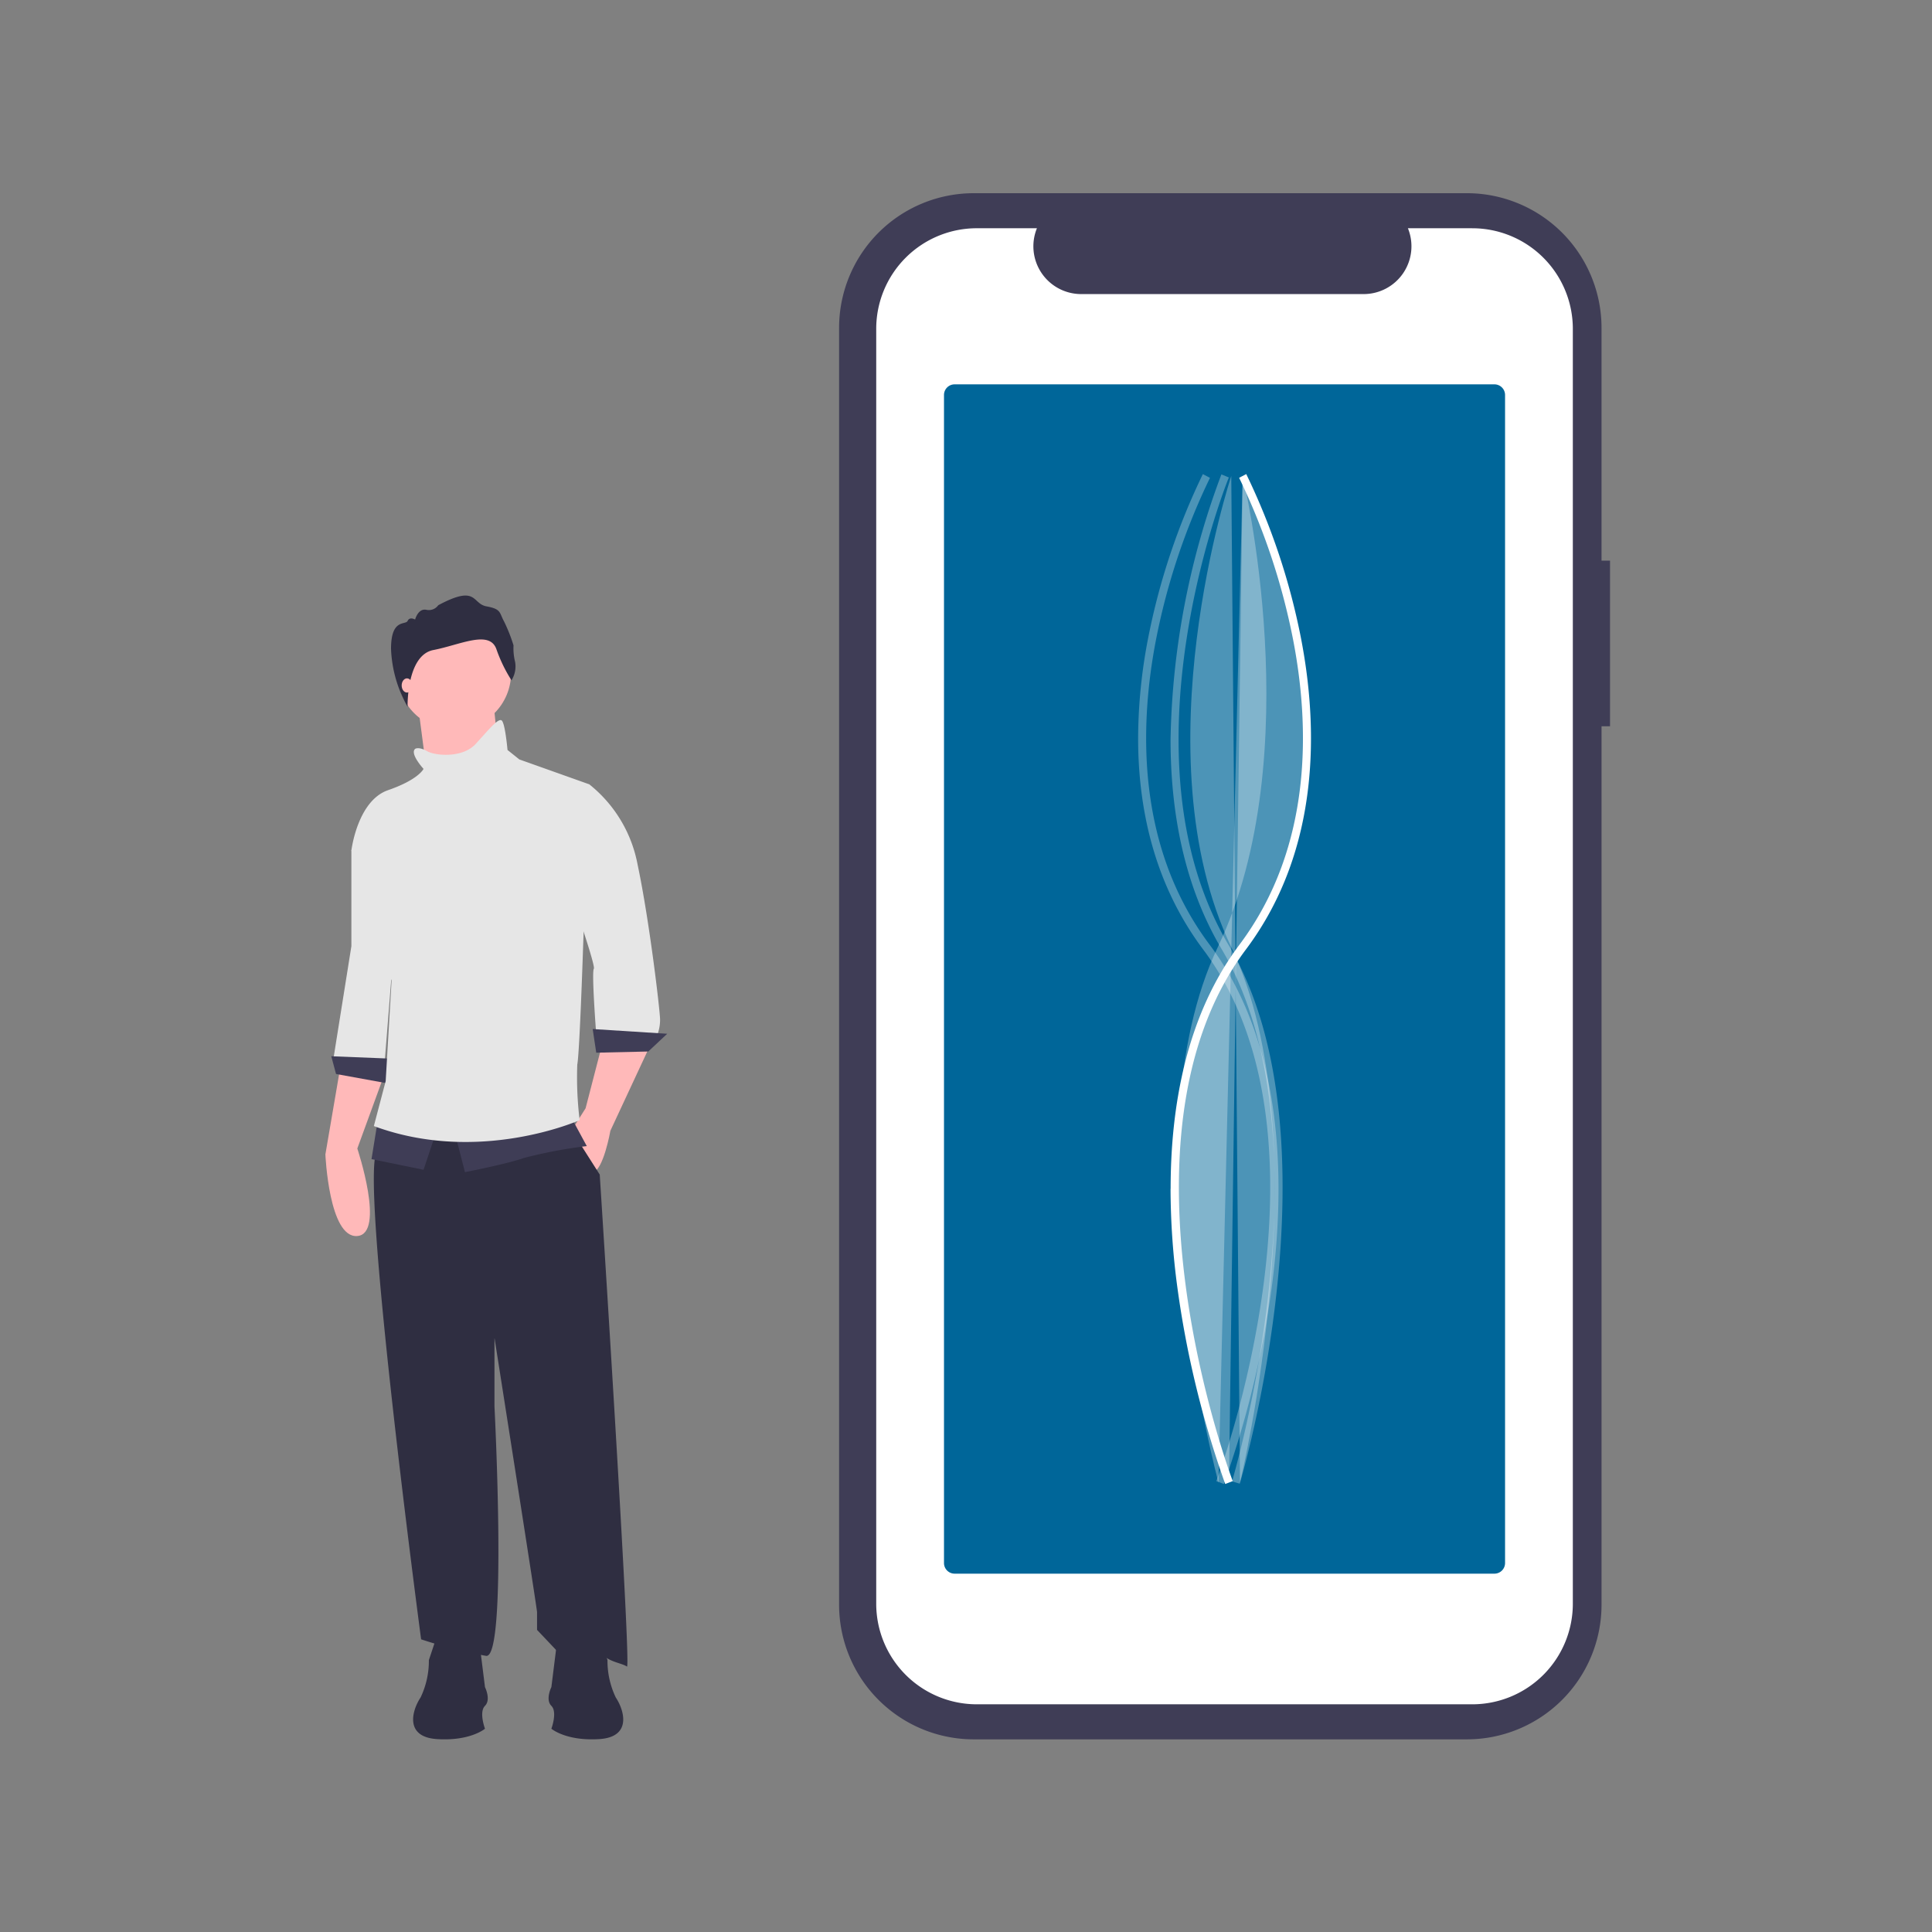 <svg xmlns="http://www.w3.org/2000/svg" width="190" height="190" viewBox="0 0 190 190">
  <rect x="0" y="0" width="190" height="190" fill="#808080" stroke="none"/>
  <g id="sec001-02" transform="translate(-4027 22281)">
    <g id="グループ_204" data-name="グループ 204" transform="translate(4059 -22262)">
      <path id="パス_402" data-name="パス 402" d="M299.171,496.245l-1.512,8.84s.349,8.258,3.14,8.026,0-8.607,0-8.607l2.675-7.328Z" transform="translate(-297.659 -410.556)" fill="#ffb9b9"/>
      <path id="パス_403" data-name="パス 403" d="M307.6,395.9l-1.047,13.144-5-.7,1.745-10.934v-9.421l1.977-1.977Z" transform="translate(-300.742 -323.356)" fill="#e6e6e6"/>
      <path id="パス_404" data-name="パス 404" d="M3.249,407.982l5.118.931L8.6,406.47l-5.816-.233Z" transform="translate(-2.203 -321.362)" fill="#3f3d56"/>
      <path id="パス_405" data-name="パス 405" d="M43.7,241.726l.524,4.013.523,4.013,7.1-1.047-.7-6.979Z" transform="translate(-34.572 -191.223)" fill="#ffb9b9"/>
      <path id="パス_406" data-name="パス 406" d="M416.48,486.781l-1.628,6.281-1.4,2.21s1.047,4.187,2.094,4.071,1.745-4.071,1.745-4.071l3.955-8.491Z" transform="translate(-389.263 -403.07)" fill="#ffb9b9"/>
      <path id="パス_407" data-name="パス 407" d="M323.5,509.606s-.814,3.955-2.675,5.7,4.3,48.038,4.3,48.038a47.174,47.174,0,0,0,6.4,1.628c2.094.233.814-24.542.814-24.542v-6.746s4.187,26.636,4.187,26.985v1.745l2.094,2.21s3.606-.931,4.187,0,2.094,1.047,2.559,1.4-2.675-48.387-2.675-48.387l-3.257-5.118Z" transform="translate(-315.711 -421.126)" fill="#2f2e41"/>
      <circle id="楕円形_83" data-name="楕円形 83" cx="5.583" cy="5.583" r="5.583" transform="translate(7.095 41.606)" fill="#ffb9b9"/>
      <path id="パス_408" data-name="パス 408" d="M409,372.329c0,.233,3.373,9.77,3.14,10.119s.233,6.4.233,6.4h6.048a4.12,4.12,0,0,0,.233-1.4c0-.814-1.047-9.77-2.21-15.237a13.193,13.193,0,0,0-4.769-7.909l-.814.465S409,372.1,409,372.329Z" transform="translate(-385.74 -306.181)" fill="#e6e6e6"/>
      <path id="パス_409" data-name="パス 409" d="M126.167,395.758l5.118-.116,1.861-1.745-7.328-.465Z" transform="translate(-99.531 -311.233)" fill="#3f3d56"/>
      <path id="パス_410" data-name="パス 410" d="M358.341,522.577l1.047,4.071s4.187-.814,5.816-1.4a46.686,46.686,0,0,1,6.165-1.163l-1.512-2.792Z" transform="translate(-345.663 -430.374)" fill="#3f3d56"/>
      <path id="パス_411" data-name="パス 411" d="M22.294,437.413l-.582,3.606,5.118,1.047,1.279-3.838Z" transform="translate(-17.176 -346.025)" fill="#3f3d56"/>
      <path id="パス_412" data-name="パス 412" d="M317,338.9s-.465,1.047-3.489,2.094-3.606,5.932-3.606,5.932,3.606,9.77,3.489,10.468a7.2,7.2,0,0,0,.465,2.326l-.582,9.887-1.163,4.42c10.352,3.838,20.239-.582,20.239-.582a34.578,34.578,0,0,1-.233-5.467c.233-1.163.582-11.864.582-11.864l.582-15.7-6.863-2.443-1.163-.931s-.233-2.675-.582-2.908-1.279.931-2.559,2.326-3.955,1.163-4.769.7-1.163-.233-1.163-.233C315.606,337.384,317,338.9,317,338.9Z" transform="translate(-307.348 -282.286)" fill="#e6e6e6"/>
      <path id="パス_413" data-name="パス 413" d="M338.918,280.774c-.691-1.918-3.546-.424-6.2.089s-2.534,5.577-2.534,5.577a12.464,12.464,0,0,1-1.628-5.7c0-3.01,1.431-2.3,1.632-2.743s.736-.134.736-.134.29-1.115,1.093-.959a1.138,1.138,0,0,0,1.182-.446c3.88-2.074,3.278-.156,4.75.111s1.249.624,1.717,1.472a16.115,16.115,0,0,1,.937,2.364,5.472,5.472,0,0,0,.156,1.628,2.56,2.56,0,0,1-.357,1.806A14.616,14.616,0,0,1,338.918,280.774Z" transform="translate(-322.101 -235.936)" fill="#2f2e41"/>
      <ellipse id="楕円形_84" data-name="楕円形 84" cx="0.523" cy="0.698" rx="0.523" ry="0.698" transform="translate(7.502 47.712)" fill="#ffb9b9"/>
      <path id="パス_414" data-name="パス 414" d="M345.394,765.043l.613,4.908s.614,1.227,0,1.841,0,2.25,0,2.25-1.431,1.227-4.7,1.022-2.454-2.863-1.636-4.09a8.353,8.353,0,0,0,.818-3.681l.818-2.454Z" transform="translate(-330.312 -623.033)" fill="#2f2e41"/>
      <path id="パス_415" data-name="パス 415" d="M403.607,765.043l-.613,4.908s-.614,1.227,0,1.841,0,2.25,0,2.25,1.432,1.227,4.7,1.022,2.454-2.863,1.636-4.09a8.352,8.352,0,0,1-.818-3.681l-.818-2.454Z" transform="translate(-380.77 -623.033)" fill="#2f2e41"/>
      <path id="パス_416" data-name="パス 416" d="M615.27,122.245h-.835V99.357a13.246,13.246,0,0,0-13.247-13.246H552.7a13.246,13.246,0,0,0-13.246,13.246V224.918A13.246,13.246,0,0,0,552.7,238.165h48.49a13.246,13.246,0,0,0,13.246-13.246V138.536h.835Z" transform="translate(-488.935 -86.111)" fill="#3f3d56"/>
      <path id="パス_417" data-name="パス 417" d="M615.562,102.606h-6.329a4.7,4.7,0,0,1-4.351,6.475H577.1a4.7,4.7,0,0,1-4.351-6.475h-5.912a9.892,9.892,0,0,0-9.892,9.892V237.875a9.892,9.892,0,0,0,9.892,9.892h48.723a9.892,9.892,0,0,0,9.892-9.892h0V112.5a9.892,9.892,0,0,0-9.892-9.892Z" transform="translate(-502.774 -99.16)" fill="#fff"/>
      <path id="パス_418" data-name="パス 418" d="M589.9,176.083a1.046,1.046,0,0,0-1.045,1.045V292a1.046,1.046,0,0,0,1.045,1.045h53.083A1.046,1.046,0,0,0,644.032,292V177.128a1.046,1.046,0,0,0-1.045-1.045Z" transform="translate(-528.019 -157.285)" fill="#069"/>
      <path id="パス_419" data-name="パス 419" d="M695.5,288.616c0-8.13,1.548-17.053,6.772-24.019,7.273-9.7,6.885-21.647,5.279-29.962a65.288,65.288,0,0,0-5.313-15.951l.7-.366a66.122,66.122,0,0,1,5.384,16.146c1.641,8.479,2.033,20.672-5.419,30.609-13.96,18.614-1.422,51.945-1.294,52.279l-.74.284a95.98,95.98,0,0,1-4.7-19.29,73.736,73.736,0,0,1-.676-9.73Z" transform="translate(-612.377 -190.696)" fill="#fff"/>
      <path id="パス_420" data-name="パス 420" d="M704.99,219.176s6.619,27.327-2.444,46.338.067,52.674.067,52.674" transform="translate(-614.782 -191.375)" fill="#fff" opacity="0.3"/>
      <path id="パス_421" data-name="パス 421" d="M680.215,244.3a52.071,52.071,0,0,1,.982-9.832,66.125,66.125,0,0,1,5.384-16.146l.7.366a65.3,65.3,0,0,0-5.313,15.951c-1.607,8.315-1.995,20.264,5.279,29.962,7.446,9.927,7.425,23.833,6.1,33.748a95.984,95.984,0,0,1-4.7,19.29l-.739-.284c.128-.335,12.667-33.664-1.294-52.279C681.729,258.556,680.215,251.069,680.215,244.3Z" transform="translate(-600.288 -190.696)" fill="#fff" opacity="0.3"/>
      <path id="パス_422" data-name="パス 422" d="M695.48,244.553a77.738,77.738,0,0,1,5-26.081l.732.3c-.112.271-11.049,27.362-.026,45.981,11.216,18.941,1.2,52.637,1.1,52.975l-.758-.23c.1-.335,10.013-33.7-1.025-52.342C696.735,258.8,695.48,251.479,695.48,244.553Z" transform="translate(-612.364 -190.818)" fill="#fff" opacity="0.3"/>
      <path id="パス_423" data-name="パス 423" d="M708.812,219.2s-9.062,27.323,0,46.334.856,52.659.856,52.659" transform="translate(-619.724 -191.39)" fill="#fff" opacity="0.3"/>
      <path id="パス_424" data-name="パス 424" d="M704.036,219.2s14.258,27.323,0,46.334-1.347,52.659-1.347,52.659" transform="translate(-613.828 -191.39)" fill="#fff" opacity="0.3"/>
    </g>
    <rect id="長方形_504" data-name="長方形 504" width="190" height="190" transform="translate(4027 -22281)" fill="none"/>
  </g>
</svg>
